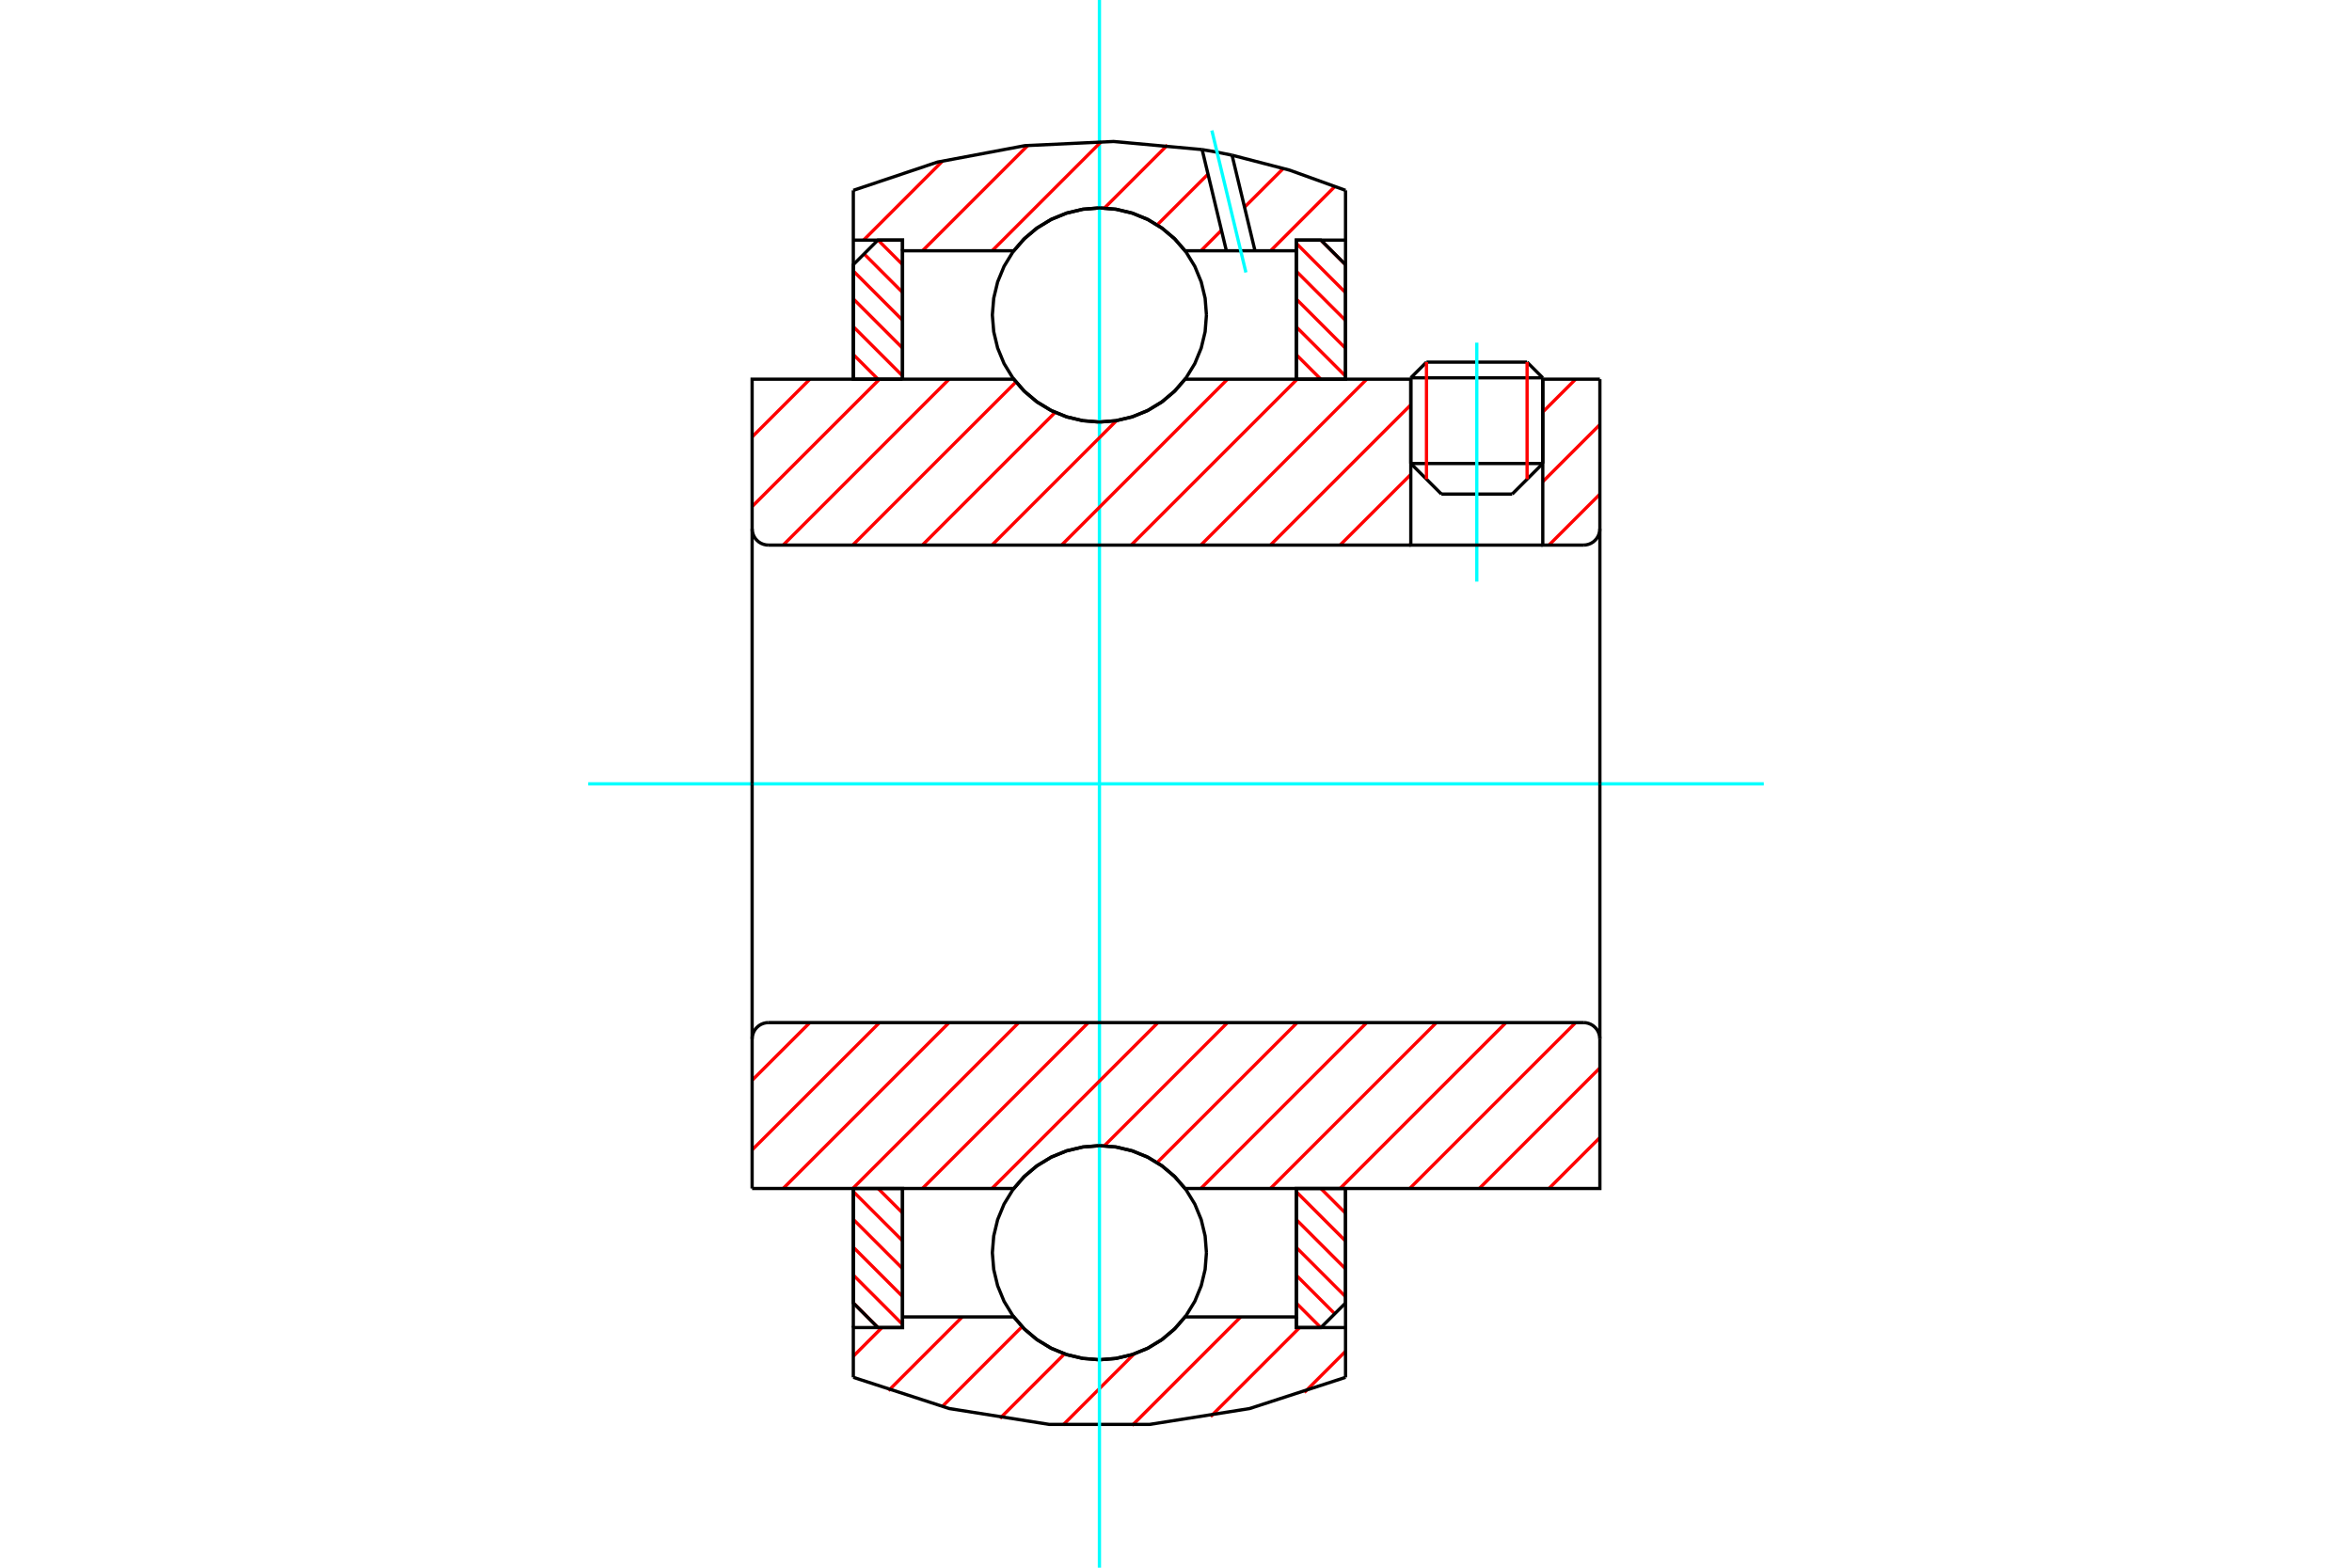 <?xml version="1.0" standalone="no"?>
<!DOCTYPE svg PUBLIC "-//W3C//DTD SVG 1.1//EN"
	"http://www.w3.org/Graphics/SVG/1.1/DTD/svg11.dtd">
<svg xmlns="http://www.w3.org/2000/svg" height="100%" width="100%" viewBox="0 0 36000 24000">
	<rect x="-1800" y="-1200" width="39600" height="26400" style="fill:#FFF"/>
	<g style="fill:none; fill-rule:evenodd" transform="matrix(1 0 0 1 0 0)">
		<g style="fill:none; stroke:#000; stroke-width:50; shape-rendering:geometricPrecision">
			<line x1="23614" y1="5784" x2="21594" y2="5784"/>
			<line x1="21834" y1="5544" x2="23374" y2="5544"/>
			<line x1="21594" y1="7096" x2="23614" y2="7096"/>
			<line x1="23146" y1="7564" x2="22062" y2="7564"/>
			<line x1="21834" y1="5544" x2="21594" y2="5784"/>
			<line x1="23614" y1="5784" x2="23374" y2="5544"/>
			<line x1="23146" y1="7564" x2="23614" y2="7096"/>
			<line x1="21594" y1="7096" x2="22062" y2="7564"/>
			<line x1="21594" y1="5784" x2="21594" y2="7096"/>
			<line x1="23614" y1="7096" x2="23614" y2="5784"/>
		</g>
		<g style="fill:none; stroke:#0FF; stroke-width:50; shape-rendering:geometricPrecision">
			<line x1="22604" y1="8904" x2="22604" y2="5246"/>
		</g>
		<g style="fill:none; stroke:#F00; stroke-width:50; shape-rendering:geometricPrecision">
			<line x1="23374" y1="5544" x2="23374" y2="7336"/>
			<line x1="21834" y1="7336" x2="21834" y2="5544"/>
			<line x1="13061" y1="19946" x2="13439" y2="20324"/>
			<line x1="13061" y1="19520" x2="13814" y2="20274"/>
			<line x1="13061" y1="19094" x2="13814" y2="19847"/>
			<line x1="13061" y1="18668" x2="13814" y2="19421"/>
			<line x1="13061" y1="18242" x2="13814" y2="18995"/>
			<line x1="13440" y1="18195" x2="13814" y2="18569"/>
		</g>
		<g style="fill:none; stroke:#000; stroke-width:50; shape-rendering:geometricPrecision">
			<polyline points="13061,18195 13061,19948 13437,20324 13814,20324 13814,18195 13061,18195"/>
		</g>
		<g style="fill:none; stroke:#0FF; stroke-width:50; shape-rendering:geometricPrecision">
			<line x1="9003" y1="12000" x2="26997" y2="12000"/>
		</g>
		<g style="fill:none; stroke:#F00; stroke-width:50; shape-rendering:geometricPrecision">
			<line x1="13061" y1="5427" x2="13439" y2="5805"/>
			<line x1="13061" y1="5001" x2="13814" y2="5754"/>
			<line x1="13061" y1="4575" x2="13814" y2="5328"/>
			<line x1="13061" y1="4149" x2="13814" y2="4902"/>
			<line x1="13226" y1="3887" x2="13814" y2="4476"/>
			<line x1="13440" y1="3676" x2="13814" y2="4050"/>
		</g>
		<g style="fill:none; stroke:#000; stroke-width:50; shape-rendering:geometricPrecision">
			<polyline points="13814,5805 13814,3676 13437,3676 13061,4052 13061,5805 13814,5805"/>
		</g>
		<g style="fill:none; stroke:#F00; stroke-width:50; shape-rendering:geometricPrecision">
			<line x1="20217" y1="18195" x2="20595" y2="18573"/>
			<line x1="19842" y1="18246" x2="20595" y2="18999"/>
			<line x1="19842" y1="18672" x2="20595" y2="19425"/>
			<line x1="19842" y1="19098" x2="20595" y2="19851"/>
			<line x1="19842" y1="19524" x2="20430" y2="20113"/>
			<line x1="19842" y1="19950" x2="20216" y2="20324"/>
		</g>
		<g style="fill:none; stroke:#000; stroke-width:50; shape-rendering:geometricPrecision">
			<polyline points="20595,18195 20595,19948 20218,20324 19842,20324 19842,18195 20595,18195"/>
		</g>
		<g style="fill:none; stroke:#F00; stroke-width:50; shape-rendering:geometricPrecision">
			<line x1="20217" y1="3676" x2="20595" y2="4054"/>
			<line x1="19842" y1="3726" x2="20595" y2="4480"/>
			<line x1="19842" y1="4153" x2="20595" y2="4906"/>
			<line x1="19842" y1="4579" x2="20595" y2="5332"/>
			<line x1="19842" y1="5005" x2="20595" y2="5758"/>
			<line x1="19842" y1="5431" x2="20216" y2="5805"/>
		</g>
		<g style="fill:none; stroke:#000; stroke-width:50; shape-rendering:geometricPrecision">
			<polyline points="19842,5805 19842,3676 20218,3676 20595,4052 20595,5805 19842,5805"/>
			<polyline points="18466,4822 18446,4566 18386,4316 18288,4078 18154,3859 17987,3663 17791,3496 17572,3362 17334,3264 17084,3204 16828,3183 16572,3204 16322,3264 16084,3362 15865,3496 15669,3663 15502,3859 15368,4078 15270,4316 15210,4566 15189,4822 15210,5078 15270,5328 15368,5566 15502,5785 15669,5981 15865,6148 16084,6282 16322,6380 16572,6440 16828,6461 17084,6440 17334,6380 17572,6282 17791,6148 17987,5981 18154,5785 18288,5566 18386,5328 18446,5078 18466,4822"/>
			<polyline points="18466,19178 18446,18922 18386,18672 18288,18434 18154,18215 17987,18019 17791,17852 17572,17718 17334,17620 17084,17560 16828,17539 16572,17560 16322,17620 16084,17718 15865,17852 15669,18019 15502,18215 15368,18434 15270,18672 15210,18922 15189,19178 15210,19434 15270,19684 15368,19922 15502,20141 15669,20337 15865,20504 16084,20638 16322,20736 16572,20796 16828,20817 17084,20796 17334,20736 17572,20638 17791,20504 17987,20337 18154,20141 18288,19922 18386,19684 18446,19434 18466,19178"/>
		</g>
		<g style="fill:none; stroke:#F00; stroke-width:50; shape-rendering:geometricPrecision">
			<line x1="20595" y1="20687" x2="19965" y2="21317"/>
			<line x1="19892" y1="20324" x2="18529" y2="21687"/>
			<line x1="18990" y1="20161" x2="17329" y2="21822"/>
			<line x1="17357" y1="20729" x2="16270" y2="21816"/>
			<line x1="16294" y1="20726" x2="15306" y2="21714"/>
			<line x1="15644" y1="20310" x2="14422" y2="21533"/>
			<line x1="14728" y1="20161" x2="13599" y2="21290"/>
			<line x1="13499" y1="20324" x2="13061" y2="20763"/>
		</g>
		<g style="fill:none; stroke:#000; stroke-width:50; shape-rendering:geometricPrecision">
			<polyline points="20595,18195 20595,20324 20595,21086"/>
			<polyline points="13061,21086 14530,21564 16056,21806 17600,21806 19126,21564 20595,21086"/>
			<polyline points="13061,21086 13061,20324 13814,20324 13814,20161 13814,18195"/>
			<polyline points="13814,20161 15517,20161 15684,20351 15878,20513 16095,20644 16329,20739 16576,20797 16828,20817 17080,20797 17326,20739 17561,20644 17778,20513 17972,20351 18139,20161 19842,20161 19842,18195"/>
			<polyline points="19842,20161 19842,20324 20595,20324"/>
			<line x1="13061" y1="20324" x2="13061" y2="18195"/>
		</g>
		<g style="fill:none; stroke:#0FF; stroke-width:50; shape-rendering:geometricPrecision">
			<line x1="16828" y1="24000" x2="16828" y2="0"/>
		</g>
		<g style="fill:none; stroke:#F00; stroke-width:50; shape-rendering:geometricPrecision">
			<line x1="20434" y1="2853" x2="19448" y2="3839"/>
			<line x1="19642" y1="2580" x2="19049" y2="3172"/>
			<line x1="18696" y1="3525" x2="18382" y2="3839"/>
			<line x1="18490" y1="2666" x2="17712" y2="3443"/>
			<line x1="17869" y1="2221" x2="16905" y2="3185"/>
			<line x1="16856" y1="2169" x2="15186" y2="3839"/>
			<line x1="15729" y1="2230" x2="14120" y2="3839"/>
			<line x1="14427" y1="2466" x2="13218" y2="3676"/>
		</g>
		<g style="fill:none; stroke:#000; stroke-width:50; shape-rendering:geometricPrecision">
			<polyline points="13061,5805 13061,3676 13061,2914"/>
			<polyline points="18400,2290 17045,2166 15687,2230 14350,2481 13061,2914"/>
			<polyline points="18858,2376 18630,2330 18400,2290"/>
			<polyline points="20595,2914 19739,2605 18858,2376"/>
			<polyline points="20595,2914 20595,3676 19842,3676 19842,3839 19842,5805"/>
			<polyline points="19842,3839 19209,3839 18771,3839 18139,3839 17972,3649 17778,3487 17561,3356 17326,3261 17080,3203 16828,3183 16576,3203 16329,3261 16095,3356 15878,3487 15684,3649 15517,3839 13814,3839 13814,5805"/>
			<polyline points="13814,3839 13814,3676 13061,3676"/>
			<line x1="20595" y1="3676" x2="20595" y2="5805"/>
		</g>
		<g style="fill:none; stroke:#0FF; stroke-width:50; shape-rendering:geometricPrecision">
			<line x1="19070" y1="4171" x2="18549" y2="1998"/>
		</g>
		<g style="fill:none; stroke:#000; stroke-width:50; shape-rendering:geometricPrecision">
			<line x1="18771" y1="3839" x2="18400" y2="2290"/>
			<line x1="19209" y1="3839" x2="18858" y2="2376"/>
		</g>
		<g style="fill:none; stroke:#F00; stroke-width:50; shape-rendering:geometricPrecision">
			<line x1="24488" y1="17415" x2="23708" y2="18195"/>
			<line x1="24488" y1="16349" x2="22642" y2="18195"/>
			<line x1="24117" y1="15655" x2="21577" y2="18195"/>
			<line x1="23051" y1="15655" x2="20511" y2="18195"/>
			<line x1="21986" y1="15655" x2="19445" y2="18195"/>
			<line x1="20920" y1="15655" x2="18380" y2="18195"/>
			<line x1="19855" y1="15655" x2="17711" y2="17798"/>
			<line x1="18789" y1="15655" x2="16903" y2="17541"/>
			<line x1="17724" y1="15655" x2="15183" y2="18195"/>
			<line x1="16658" y1="15655" x2="14118" y2="18195"/>
			<line x1="15593" y1="15655" x2="13052" y2="18195"/>
			<line x1="14527" y1="15655" x2="11987" y2="18195"/>
			<line x1="13462" y1="15655" x2="11512" y2="17604"/>
			<line x1="12396" y1="15655" x2="11512" y2="16538"/>
		</g>
		<g style="fill:none; stroke:#000; stroke-width:50; shape-rendering:geometricPrecision">
			<line x1="11512" y1="12000" x2="11512" y2="18195"/>
			<polyline points="11763,15655 11724,15658 11686,15667 11649,15682 11616,15702 11586,15728 11560,15758 11540,15791 11525,15828 11515,15866 11512,15905"/>
			<line x1="11763" y1="15655" x2="24237" y2="15655"/>
			<polyline points="24488,15905 24485,15866 24475,15828 24460,15791 24440,15758 24414,15728 24384,15702 24351,15682 24314,15667 24276,15658 24237,15655"/>
			<polyline points="24488,15905 24488,18195 23734,18195 18139,18195 17972,18005 17778,17843 17561,17712 17326,17617 17080,17559 16828,17539 16576,17559 16329,17617 16095,17712 15878,17843 15684,18005 15517,18195 12266,18195 11512,18195"/>
			<line x1="24488" y1="12000" x2="24488" y2="15905"/>
		</g>
		<g style="fill:none; stroke:#F00; stroke-width:50; shape-rendering:geometricPrecision">
			<line x1="24488" y1="7565" x2="23708" y2="8345"/>
			<line x1="24488" y1="6500" x2="23614" y2="7374"/>
			<line x1="24117" y1="5805" x2="23614" y2="6308"/>
			<line x1="21594" y1="8328" x2="21577" y2="8345"/>
			<line x1="21594" y1="7263" x2="20511" y2="8345"/>
			<line x1="21594" y1="6197" x2="19445" y2="8345"/>
			<line x1="20920" y1="5805" x2="18380" y2="8345"/>
			<line x1="19855" y1="5805" x2="17314" y2="8345"/>
			<line x1="18789" y1="5805" x2="16249" y2="8345"/>
			<line x1="17090" y1="6439" x2="15183" y2="8345"/>
			<line x1="16150" y1="6314" x2="14118" y2="8345"/>
			<line x1="15551" y1="5847" x2="13052" y2="8345"/>
			<line x1="14527" y1="5805" x2="11987" y2="8345"/>
			<line x1="13462" y1="5805" x2="11512" y2="7755"/>
			<line x1="12396" y1="5805" x2="11512" y2="6689"/>
		</g>
		<g style="fill:none; stroke:#000; stroke-width:50; shape-rendering:geometricPrecision">
			<line x1="24488" y1="12000" x2="24488" y2="5805"/>
			<polyline points="24237,8345 24276,8342 24314,8333 24351,8318 24384,8298 24414,8272 24440,8242 24460,8209 24475,8172 24485,8134 24488,8095"/>
			<polyline points="24237,8345 23614,8345 23614,5805"/>
			<polyline points="23614,8345 21594,8345 21594,5805"/>
			<line x1="21594" y1="8345" x2="11763" y2="8345"/>
			<polyline points="11512,8095 11515,8134 11525,8172 11540,8209 11560,8242 11586,8272 11616,8298 11649,8318 11686,8333 11724,8342 11763,8345"/>
			<polyline points="11512,8095 11512,5805 12266,5805 15517,5805 15684,5995 15878,6157 16095,6288 16329,6383 16576,6441 16828,6461 17080,6441 17326,6383 17561,6288 17778,6157 17972,5995 18139,5805 21594,5805"/>
			<line x1="23614" y1="5805" x2="24488" y2="5805"/>
			<line x1="11512" y1="12000" x2="11512" y2="8095"/>
		</g>
	</g>
</svg>
